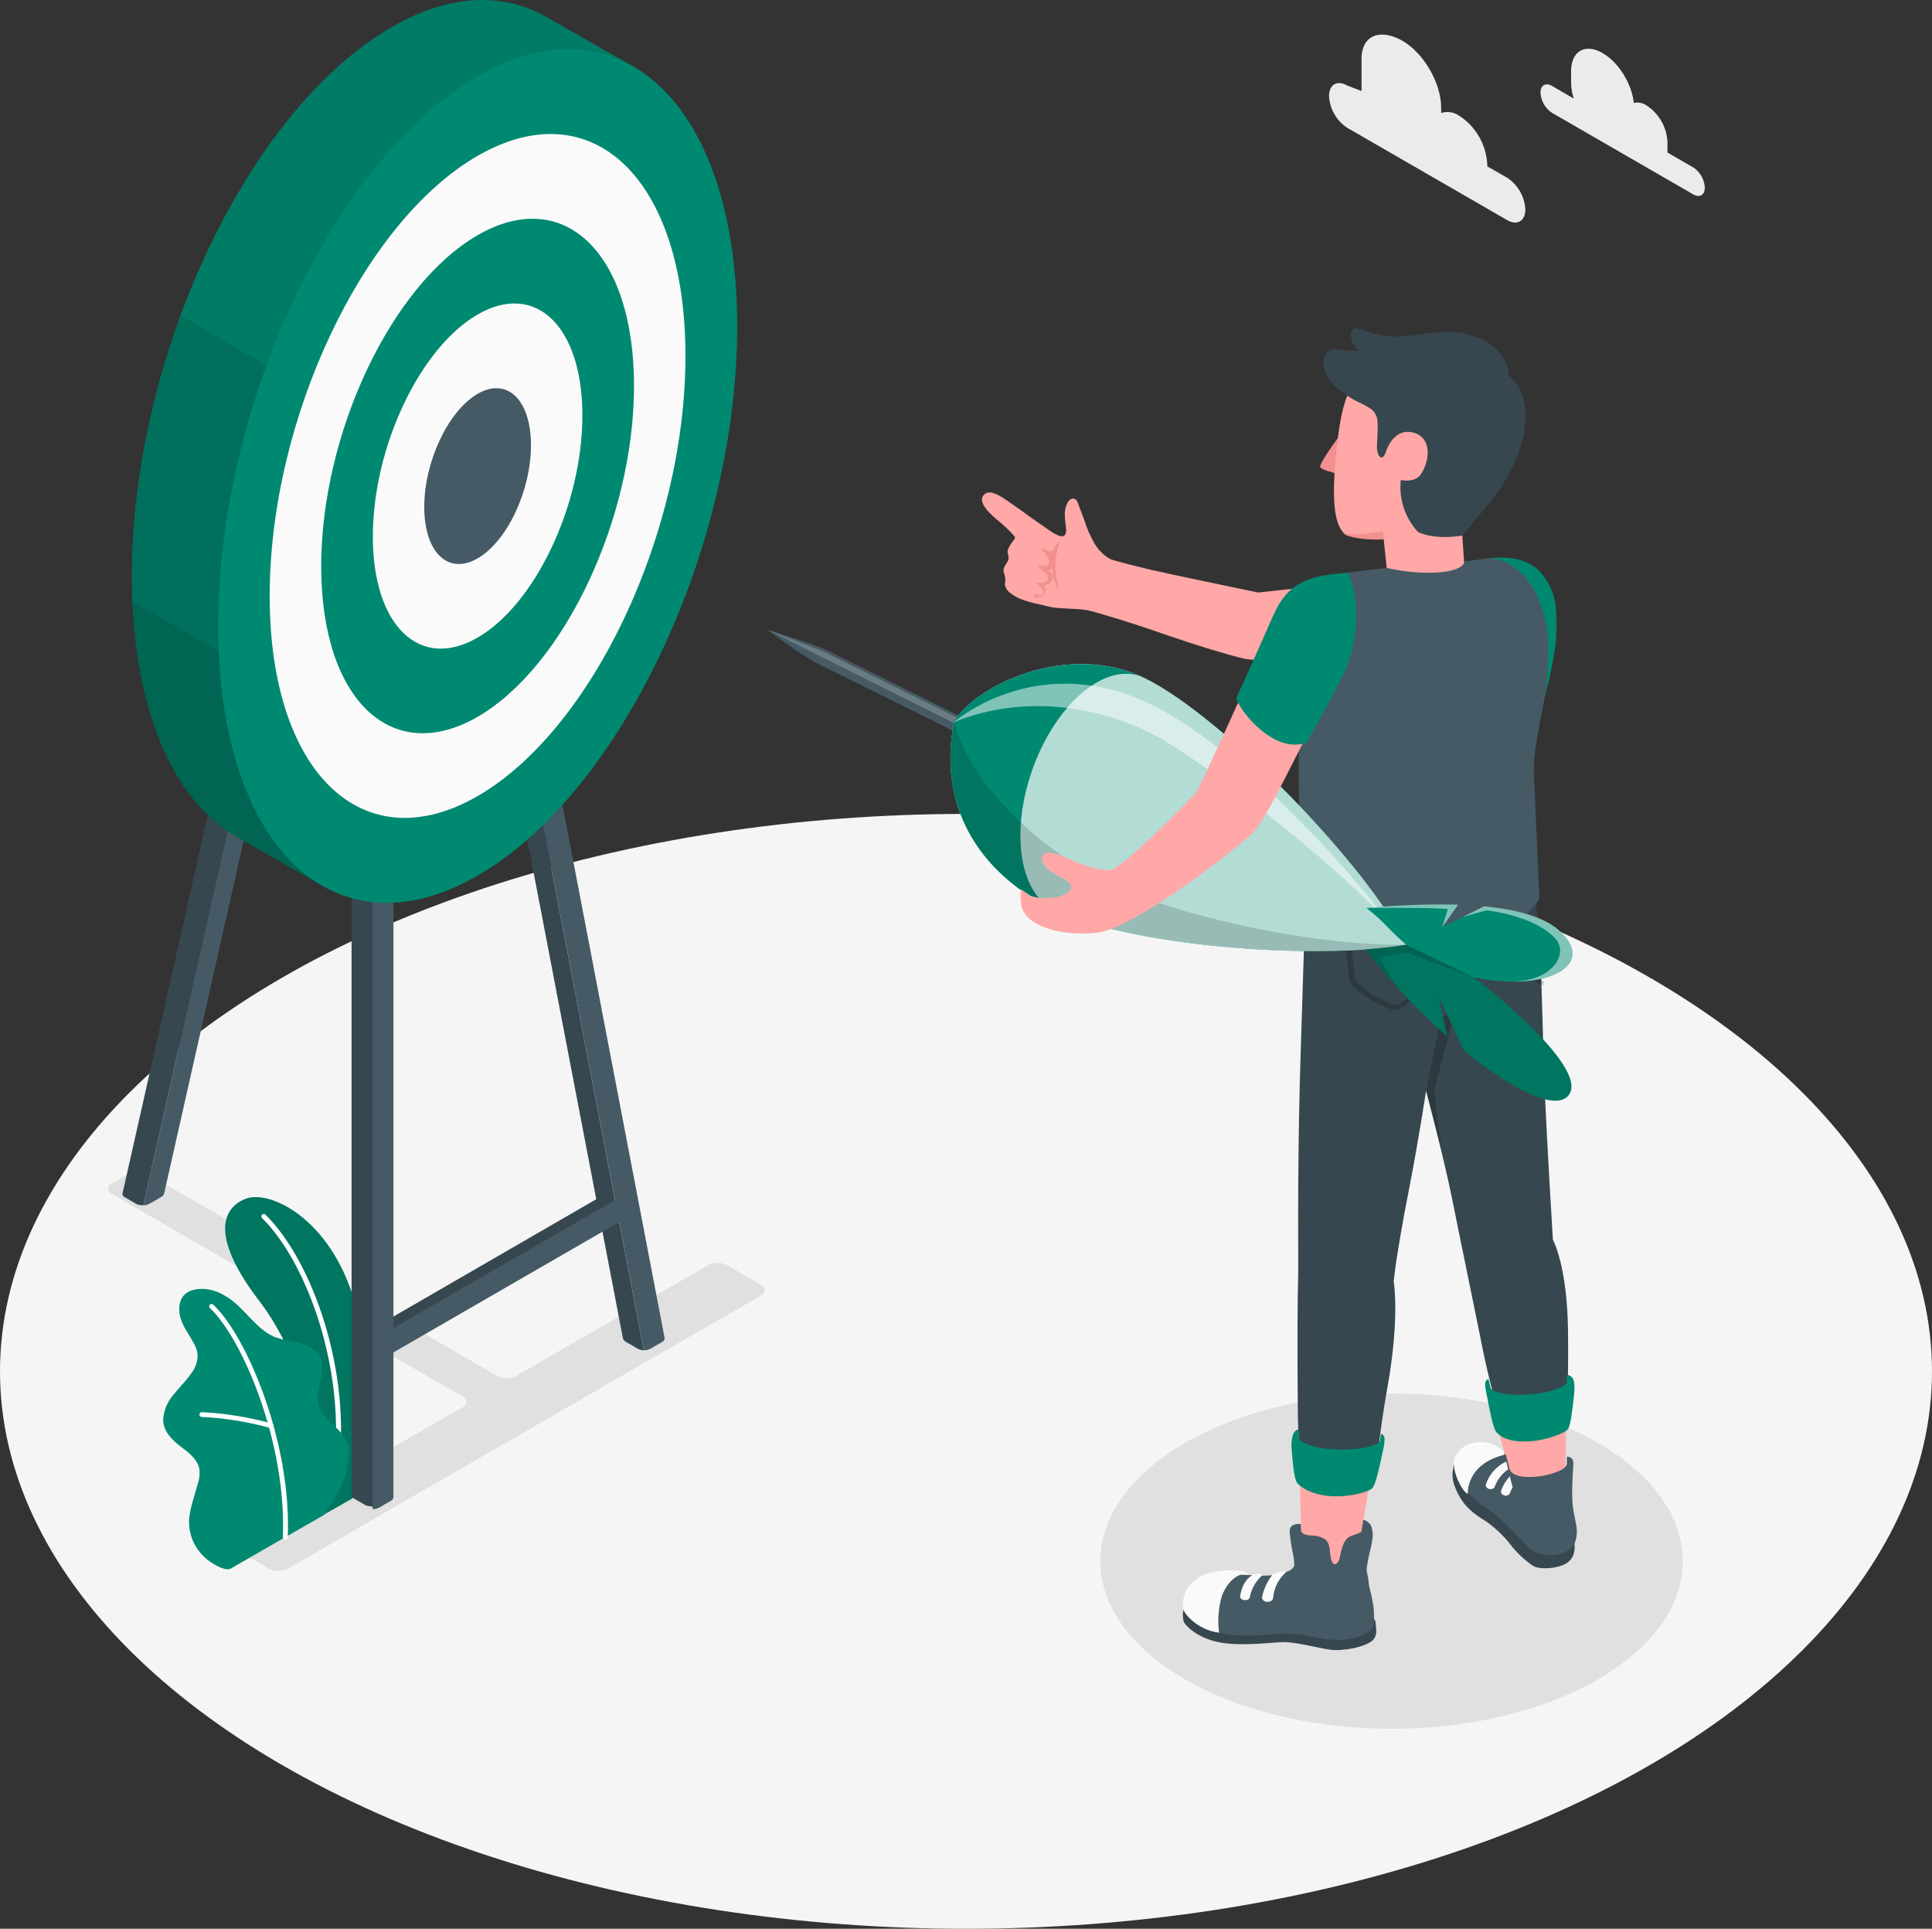 <svg xmlns="http://www.w3.org/2000/svg" id="Ebene_2" data-name="Ebene 2" viewBox="0 0 697.42 696.22"><rect x="0" y="0" width="697.42" height="696.22" fill="#333333" stroke="none"/><defs><style>      .cls-1 {        fill: #e0e0e0;      }      .cls-2 {        opacity: .1;      }      .cls-2, .cls-3, .cls-4, .cls-5, .cls-6, .cls-7 {        isolation: isolate;      }      .cls-3, .cls-8 {        opacity: .15;      }      .cls-4, .cls-9, .cls-6 {        opacity: .2;      }      .cls-10 {        fill: #ebebeb;      }      .cls-11 {        fill: #37474f;      }      .cls-12 {        fill: #f28f8f;      }      .cls-13, .cls-5, .cls-6, .cls-7 {        fill: #fff;      }      .cls-14 {        fill: #008971;      }      .cls-15 {        fill: #fafafa;      }      .cls-16 {        fill: #f5f5f5;      }      .cls-17 {        fill: #ffa8a7;      }      .cls-18 {        fill: #455a64;      }      .cls-5 {        opacity: .7;      }      .cls-7 {        opacity: .5;      }    </style></defs><g id="Ebene_1-2" data-name="Ebene 1"><g><g id="freepik--Floor--inject-1"><ellipse id="freepik--floor--inject-1" class="cls-16" cx="348.71" cy="495.01" rx="348.71" ry="201.21"></ellipse></g><g id="freepik--Clouds--inject-1"><g id="freepik--clouds--inject-1"><path id="freepik--Cloud--inject-1" class="cls-10" d="M611.32,60.49l-9.39-5.43c.02-.38.02-.77,0-1.16v-2.72c-.28-5.35-3.11-10.24-7.6-13.15-1.34-.9-2.98-1.22-4.56-.88-.68-6.89-5.47-14.67-11.28-18.01-6.26-3.63-11.36-.7-11.36,6.55v4.07c.03,1.98.35,3.94.96,5.82l-7.8-4.56c-2.33-1.34-4.21-.26-4.21,2.43.16,2.96,1.72,5.68,4.21,7.3l50.91,29.4c2.33,1.34,4.21.26,4.21-2.43-.15-2.92-1.66-5.6-4.09-7.24Z"></path><path id="freepik--cloud--inject-1" class="cls-10" d="M486.38,30.9l5.11,1.96v-11.54c0-8.96,7.09-11.02,14.8-6.58h0c7.7,4.48,13.95,15.26,13.95,24.16v1.88c2.21-.69,4.62-.32,6.52.99h0c5.97,3.9,9.73,10.41,10.12,17.53v.75l7.11,4.06c3.91,2.55,6.38,6.81,6.64,11.47,0,4.24-3,5.99-6.64,3.83l-57.61-33.25c-3.91-2.56-6.37-6.82-6.62-11.49,0-4.18,2.97-5.89,6.62-3.77Z"></path></g></g><g id="freepik--Shadows--inject-1"><ellipse id="freepik--Shadow--inject-1" class="cls-1" cx="502.32" cy="563.52" rx="105.14" ry="60.51"></ellipse><path id="freepik--shadow--inject-1" class="cls-1" d="M103.87,566.25l170.8-98.61c1.08-.36,1.66-1.53,1.3-2.6-.2-.61-.69-1.1-1.3-1.3l-12.27-7.08c-2.13-1.06-4.63-1.06-6.76,0l-69.33,40.03c-2.12,1.09-4.63,1.09-6.75,0l-126.41-72.98c-2.13-1.06-4.63-1.06-6.76,0l-5.93,3.42c-1.08.36-1.66,1.53-1.3,2.6.2.61.69,1.1,1.3,1.3l126.53,73.05c1.08.36,1.66,1.53,1.3,2.6-.2.61-.69,1.1-1.3,1.3l-82.15,47.29c-1.07.37-1.64,1.54-1.27,2.62.21.6.67,1.06,1.27,1.27l12.27,7.08c2.12,1.09,4.64,1.09,6.76,0Z"></path></g><g id="freepik--Plants--inject-1"><g id="freepik--plants--inject-1"><path class="cls-14" d="M116.8,546.79l12.1-6.88s5.78-31.85,1.51-59.23c-6.05-38.49-32.28-51.77-41.8-47.94-9.52,3.83-11.75,15.23,5.45,37.47,10.01,13.18,23.06,40.92,22.74,76.58Z"></path><g class="cls-8"><path d="M116.8,546.79l12.1-6.88s5.78-31.85,1.51-59.23c-6.05-38.49-32.28-51.77-41.8-47.94-9.52,3.83-11.75,15.23,5.45,37.47,10.01,13.18,23.06,40.92,22.74,76.58Z"></path></g><path class="cls-13" d="M121.16,532.06h-.11c-.47-.06-.8-.5-.74-.97,4.98-36.04-9.52-75.52-25.72-91.42-.33-.34-.33-.88,0-1.23.34-.33.87-.33,1.21,0,16.64,16.19,31.36,56.32,26.31,92.89-.08.46-.49.77-.95.73Z"></path><path class="cls-14" d="M83.37,566.17c-1.91,1.09-5.82-1.3-7.34-2.31-2.58-1.75-4.67-4.13-6.05-6.93-1.56-3.17-2.09-6.74-1.51-10.23.3-1.84.73-3.65,1.29-5.43.51-1.77,1.01-3.52,1.51-5.28.61-1.7.88-3.52.77-5.33-.47-3.62-3.68-6.14-6.58-8.32-3.22-2.42-6.58-5.6-6.57-9.94.24-3.37,1.59-6.56,3.84-9.08,2.07-2.63,4.54-4.96,6.41-7.73,1.48-1.94,2.25-4.32,2.19-6.76-.21-1.49-.72-2.92-1.51-4.21-1.51-2.83-3.56-5.43-4.54-8.47s-.91-6.82,1.51-8.99c1.95-1.79,4.84-2.04,7.47-1.86,2.47.29,4.84,1.13,6.96,2.44,6.9,3.84,10.83,12.01,18.15,14.96,2.91.91,5.87,1.63,8.87,2.16,3.03.79,5.95,2.28,7.31,5.01,2.69,5.37-2.3,11.98-.41,17.68,1.68,5.04,6.57,6.97,9.32,11.51,1.13,2.01,1.58,4.33,1.29,6.61-.23,3.86-1.17,7.64-2.78,11.15-1.76,3.49-3.79,6.85-6.05,10.05-.24.09-33.27,19.12-33.55,19.29Z"></path><path class="cls-13" d="M102.93,555.75h0c-.48-.02-.85-.42-.83-.89,0,0,0,0,0,0,1.42-34.11-14.64-71.77-26.34-82.71-.33-.34-.33-.87,0-1.21.34-.33.88-.33,1.23,0,11.92,11.16,28.32,49.44,26.88,84.04-.06.47-.47.81-.94.77Z"></path><path class="cls-13" d="M97.82,515.45c-.09.01-.17.01-.26,0-8.08-2.23-16.38-3.57-24.75-3.99-.48-.02-.85-.42-.82-.9.02-.48.42-.85.9-.82h0c8.52.45,16.96,1.81,25.19,4.07.45.14.7.61.57,1.06,0,0,0,.01,0,.02-.11.35-.45.59-.82.57Z"></path></g></g><g id="freepik--Target--inject-1"><g id="freepik--target--inject-1"><g id="freepik--Canvas--inject-1"><polygon class="cls-11" points="217.67 435.92 217.67 431.47 138.47 477.28 142.24 479.5 217.67 435.92"></polygon><path class="cls-11" d="M118.71,134.37c.4.23.61.68.51,1.13L53.6,426.8l-1.86,8.26c-.91.06-1.82-.11-2.63-.51h0l-4.39-2.59c-.4-.23-.6-.7-.5-1.15L111.58,131.79c.14-.57.71-.92,1.28-.78.08.02.16.05.24.09l5.61,3.27Z"></path><path class="cls-18" d="M126.94,130.39L59.25,430.82c-.11.48-.42.89-.85,1.13l-4.4,2.54c-.69.39-1.48.58-2.27.56l1.86-8.26L119.39,134.82l7.55-4.43Z"></path><path class="cls-11" d="M135.98,535.27v8.68s-3.15-.17-3.91-.54h0l-4.08-2.36c-.56-.26-1.08-1.41-1.08-1.41v-260.92l7.56,4.36,1.51,252.19Z"></path><path class="cls-18" d="M142.03,277.94v262.52c-.08.59-.46,1.09-1,1.32l-4.08,2.37c-.76.41-1.62.62-2.48.59v-262.45l7.56-4.37Z"></path><path class="cls-11" d="M232.41,487.43c-.83-.03-1.64-.27-2.36-.68l-4.21-2.44c-.55-.32-.93-.88-1.03-1.51l-44.99-234.62,7.56,4.36,43.4,226.46,1.62,8.44Z"></path><path class="cls-18" d="M239.95,483.03h0c-.07.63-.47,1.17-1.04,1.42l-3.84,2.24-.18.11c-.76.4-1.61.6-2.47.59l-1.62-8.4-43.42-226.46,7.56-4.34,44.92,234.49h0l.09.35Z"></path><polygon class="cls-18" points="139 489.92 225.23 440.13 225.23 431.35 139 481.13 139 489.92"></polygon></g><path class="cls-14" d="M228.71,24.07h0l-.15-.09-.41-.23c-2.19-1.24-11.27-6.35-30.86-17.59-15.63-8.99-35.02-8.44-55.97,3.69-51.8,29.88-93.74,118.65-93.72,198.3,0,47.28,14.8,80.72,37.62,93.8,13.74,7.88,27.84,15.87,31.04,17.7.12.06.24.12.35.2l.33.18h0c15.52,8.64,34.7,7.97,55.46-4.01,51.72-29.88,93.66-118.65,93.66-198.3.02-47.08-14.66-80.44-37.35-93.64Z"></path><path class="cls-2" d="M228.71,24.07h0l-.15-.09-.41-.23c-2.19-1.24-11.27-6.35-30.86-17.59-15.63-8.99-35.02-8.44-55.97,3.69-51.8,29.88-93.74,118.65-93.72,198.3,0,47.28,14.8,80.72,37.62,93.8,13.74,7.88,27.84,15.87,31.04,17.7.12.06.24.12.35.2l.33.18h0c15.52,8.64,34.7,7.97,55.46-4.01,51.72-29.88,93.66-118.65,93.66-198.3.02-47.08-14.66-80.44-37.35-93.64Z"></path><path class="cls-2" d="M246.07,218.36L65.15,113.9c-11.06,30.06-17.56,62.86-17.56,94.25,0,47.28,14.8,80.72,37.62,93.8,13.74,7.88,27.84,15.87,31.04,17.7.12.06.24.12.35.2l.33.18h0c15.52,8.64,34.7,7.97,55.46-4.01,29.91-17.23,56.53-54.17,73.67-97.65Z"></path><path class="cls-2" d="M47.74,217.1c1.77,42.56,16.08,72.62,37.44,84.87,13.74,7.88,27.84,15.87,31.04,17.7.12.06.24.12.35.2l.33.18h0c15.52,8.64,34.7,7.97,55.46-4.01,7.32-4.32,14.16-9.41,20.38-15.2L47.74,217.1Z"></path><path class="cls-14" d="M172.4,27.62c-51.72,29.86-93.64,118.64-93.64,198.29s41.94,120,93.66,90.13c51.72-29.86,93.66-118.71,93.66-198.3S224.14-2.26,172.4,27.62Z"></path><path class="cls-15" d="M172.4,56.26c-41.45,23.93-75.05,95.08-75.05,158.85s33.62,96.17,75.07,72.24c41.45-23.93,75.02-95.04,75.02-158.86s-33.57-96.17-75.04-72.22Z"></path><path class="cls-14" d="M172.41,84.9c-31.19,18-56.46,71.53-56.46,119.51s25.28,72.34,56.46,54.34c31.18-18,56.46-71.53,56.46-119.51s-25.31-72.36-56.46-54.34Z"></path><path class="cls-15" d="M172.41,113.53c-20.92,12.1-37.82,47.96-37.82,80.18s16.96,48.52,37.82,36.44c20.86-12.07,37.82-47.97,37.82-80.18s-16.91-48.53-37.82-36.44Z"></path><path class="cls-18" d="M172.41,142.16c-10.59,6.16-19.27,24.42-19.26,40.85.02,16.43,8.62,24.69,19.26,18.55,10.64-6.14,19.26-24.4,19.26-40.85s-8.62-24.69-19.26-18.55Z"></path></g></g><g id="freepik--Character--inject-1"><g id="freepik--character--inject-1"><g id="freepik--character--inject-1-2" data-name="freepik--character--inject-1"><g id="freepik--character--inject-1-3" data-name="freepik--character--inject-1"><path class="cls-11" d="M524.87,528.47c-.39,2.84-1.69,5.17,2.03,11.78,2.89,5.11,7.06,7.25,9.76,9.08,3.02,2.15,5.74,4.7,8.09,7.56,2.36,3.19,5.23,5.97,8.5,8.23,2.54,1.68,9.08,1.03,11.94-.67,2.86-1.69,3.78-4.43,2.95-9.36s-16.08-4.7-16.08-4.7l-27.19-21.92Z"></path><path class="cls-17" d="M565.62,498.38l-.76,46.26c0,2.72-14.93,6.13-18.15-.09-.41-4.78-1.16-9.52-2.24-14.19-1.16-4.64-3.15-12.72-3.15-12.72-1.69-9.64-2.45-16.75-2.45-16.75l26.75-2.51Z"></path><path class="cls-17" d="M496.84,520.23s-7.03,42.81-7.25,45.17-6.85,3.89-11.77,3.74-7.82-2.44-7.78-3.49l-1.21-45.69,28,.27Z"></path><path class="cls-11" d="M503.1,462.67s.61-8.24,5.48-33.13c3.39-17.25,6.2-35.76,6.2-35.76,0,0,6.05,22.33,9.61,39.92,2.54,12.8,5.1,24.86,10.03,49.24,2.05,10.72,4.68,21.33,7.87,31.77,9.49,5.04,23.36-.74,23.36-.74,0,0,.57-14.87.38-33.28-.24-23.84-5.46-33.18-5.46-33.18,0,0-2.01-32.15-3.03-55.88-1.36-33.66-.32-65.05-8.24-91.25-1.23-.33-75.64-32.84-77.58,11.68-.47,11-1.29,40.27-2.07,63.77-1.35,39.82-.97,69.44-1.01,82.99-.27,13.06-.39,25.29-.15,49.65.12,10.59.74,19.67.74,19.67,8.93,6.05,28-1.33,28-1.33,0,0,.85-10.47,3.48-25.26,4.69-25.84,2.41-38.86,2.41-38.86Z"></path><g class="cls-9"><path d="M502.2,364.32c-4.29-1.24-12.91-6.3-14.5-9.52-1.84-3.7-2.24-23.13-2.26-23.95v-.76l31.35-2.23.09.68c1,7.09,1.62,14.23,1.84,21.39v1.01c.12,3.1-12.21,12.6-13.47,13.36-.31.18-.66.28-1.02.28-.69.01-1.37-.08-2.03-.26ZM487.53,331.85c.14,5.85.73,19.46,2.06,22.12,1.33,2.66,9.08,7.37,13.28,8.56,1.51.42,1.85.21,1.86.21,2.63-1.62,12.54-10.08,12.48-11.8v-1c-.2-6.72-.76-13.43-1.69-20.09l-27.99,2Z"></path></g><g class="cls-9"><path d="M557.04,355.71l.29-1.51c-5.19-2.5-12.74-6.66-13.31-8.06-.71-1.72-2.04-13.84-2.57-19.12,1.51-.39,6.25-1.51,13.34-3.03l-.29-1.41c-8.87,1.88-13.96,3.22-14.01,3.24l-.59.15v.61c.18,1.82,1.79,17.81,2.72,20.14s12.25,7.96,14.42,9Z"></path></g><path class="cls-14" d="M468.7,516.01l.14,3.4s2.74,3.57,14.48,3.81,14.8-2.81,14.8-2.81l.38-2.84c1.88.44,1.51,2.66.27,8.21-1.24,5.55-2.27,10.35-3.48,11.5s-7.56,3.12-14.45,2.8c-6.88-.32-11.41-3.18-12.62-4.84s-1.62-8.32-1.95-11.91.39-7.19,2.44-7.32Z"></path><path class="cls-14" d="M537.33,497.84l.83,3.4s2.68,3.03,14.39,2.03,13.07-4.28,13.07-4.28v-2.75c2.5.38,3.15,2.34,2.51,7.99-.64,5.64-1.2,10.59-2.27,11.8s-7.16,3.86-14.08,4.27-10.2-1.74-11.56-3.27-2.6-8.8-3.3-12.34-1.59-6.47.41-6.84Z"></path><path class="cls-4" d="M514.8,393.77l5.34-26.41c6.93-3.32,11.99-9.58,13.78-17.05,0,0,.89,12.1-9.65,18.15l-6.57,25.17,2.62,21.69-5.52-21.56Z"></path><path class="cls-11" d="M427.83,580.74c-1.06-.11-.94,3.03-.57,4.45s4.74,5.95,12.51,7.56,18.5.17,23.12,0c4.61-.17,12.56,2.06,17.14,2.72s12.86-.88,15.6-3.46c.9-1.05,1.31-2.43,1.12-3.8-.09-3.03-.36-3.68-.73-3.65l-68.18-3.83Z"></path><path class="cls-18" d="M494.53,559.9c.47-1.65.8-3.33.97-5.04.12-1.42-.08-2.85-.59-4.18-.6-1.05-1.61-1.8-2.78-2.09l-.67,4.25c-.89.86-3.4,1.26-4.43,1.92-2.31,1.51-2.77,4.64-3.37,7.34-.09.64-.33,1.24-.7,1.77-2.09,2.59-2.69-1.94-2.8-3.15-.15-1.75-.3-3.71-1.6-4.9-1.33-.94-2.91-1.47-4.54-1.51-1.59-.14-3.48-.08-4.34-1.51l-.11-2.68c-1.35-.15-3.27.11-3.83,1.51-.21.7-.25,1.44-.12,2.16.21,2.01.5,4.02.89,6.05.38,1.49.61,3.01.68,4.54.02.28.02.57,0,.85-.36.66-.88,1.21-1.51,1.62-2.48,1.17-5.18,1.8-7.93,1.85-3.99.26-7.38-.35-11.88-.41-4.13-.23-8.24.61-11.95,2.44-4.02,1.93-6.43,6.15-6.05,10.59,1.59,2.88,4.09,5.14,7.11,6.44,3.77,1.46,7.74,2.32,11.77,2.54,4.74.48,11.29-.35,16.04-.62,3.99-.1,7.98.32,11.86,1.26,6.05,1.21,10.17,1.51,15.63-.12,2.07-.64,4.64-1.86,5.6-4.15.31-3.14.12-6.3-.56-9.38-.11-.62-.23-1.23-.36-1.83s-.36-1.51-.56-2.24c-.3-1.13-.32-2.38-.51-3.54-.08-.42-.3-1.51-.59-2.89.13-1.33.33-2.64.61-3.95.14-.92.39-1.98.64-2.95Z"></path><path class="cls-15" d="M464.42,567.34c-2.71,2.3-4.42,5.55-4.8,9.08.09,2.3-3.96,2.45-4.05.17.59-2.93,1.85-5.68,3.66-8.05,1.52-1.04,3.37-1.46,5.19-1.2Z"></path><path class="cls-15" d="M455.6,568.69c-2.26,2.04-3.81,4.75-4.43,7.73-.08,1.69-3.6,1.51-3.52-.18,0,0,.54-5.43,4.45-7.69,1.09-.77,3.15-.57,3.51.14Z"></path><path class="cls-15" d="M448.64,568.32c-1.86,0-5.76,2.48-7.69,8.17-1.15,4.18-1.45,8.56-.88,12.86-3.87-.49-7.47-2.21-10.29-4.9-1.06-.91-1.94-2.02-2.57-3.27-.56-3.04.15-6.17,1.95-8.68,2.71-3.21,6.88-5.31,13.45-5.64,7.37-.38,8,1.59,8,1.59l-1.98-.12Z"></path><path class="cls-18" d="M529.43,522.42c3.65-2.13,14.18,2.68,14.18,2.68l.62,2.47s.44,1.75.67,2.62c.54,1.95,3.03,2.59,4.84,2.84,4.75.42,9.52-.41,13.84-2.41,1.92-1.06,2.04-2.22,2.04-2.22v-2.59c1.18,0,2.53.54,2.33,3.03-.35,4.45-.74,12.21,0,16.25.33,2,.89,4.34,1.18,6.32.21,1.35.15,5.31-1.62,6.9h0c-.49.61-1.09,1.12-1.77,1.51-3.84,2.39-10.59,2-13.74-1.12-3.99-3.87-6.81-7.4-12.41-12.1-3.31-2.75-6.51-4.07-9.2-7.46h0c-1.47-1.94-2.6-4.12-3.34-6.44-2.01-5.57-1.38-8.08,2.38-10.27Z"></path><path class="cls-15" d="M539.5,536.84c.92-2.62,2.64-4.87,4.92-6.46-.23-.92-.48-1.86-.71-2.81-3.41,1.59-6.03,4.49-7.26,8.05-.53,1.69,1.88,2.65,3.06,1.23Z"></path><path class="cls-15" d="M544.95,539.23c.28-.81.65-1.58,1.09-2.31-.32-1.26-.65-2.6-1.01-4.02-1.4,1.46-2.47,3.2-3.12,5.11-.53,1.62,1.88,2.57,3.04,1.23Z"></path><path class="cls-15" d="M529.85,539.35h0c0-.44-.64-10.83,13.24-14.24,0-.08-.24-.98-.35-1.36h0c-1.78-1.61-3.99-2.67-6.37-3.03-5.07-.7-8.76,1.06-10.91,4.7s1.57,12.12,4.39,13.92Z"></path></g><path class="cls-17" d="M448.96,237.72c-5.85-1.38-16.35-4.54-28.03-8.56-12.84-4.54-26.22-8.49-28.47-8.9-4.3-.77-10.45-.36-14.27-1.39-4.54-1.24-9.15-1.6-13.13-4.54-1.22-.73-2.06-1.95-2.31-3.34,0-.71.17-1.42.14-2.13,0-1.12-.74-2.15-.62-3.25.15-1.51,1.75-2.63,1.82-4.16-.05-.67-.18-1.34-.36-1.98-.18-1.21,1.01-2.83,1.68-3.81.36-.51,1.38-1.42.8-2.1-1.96-2.2-4.1-4.22-6.4-6.05-4.21-3.52-6.51-6.75-4.75-8.76,2.42-2.8,6.87.82,12.5,4.75,3.13,2.19,6.2,4.54,9.38,6.63,1.24.83,6.26,4.93,7.56,2.87.34-.68.45-1.45.32-2.19-.14-1.51-.41-3.13-.44-4.7-.09-1.57.22-3.13.91-4.54.26-.54.65-1,1.15-1.33.51-.33,1.16-.36,1.69-.08.5.37.86.91,1,1.51.73,1.89,1.44,3.78,2.15,5.67.97,3.2,2.31,6.27,3.99,9.15,1.35,2.16,3.2,3.96,5.39,5.26,1.51.71,11.59,3.15,14.89,3.95,5.69,1.36,38.02,8.03,38.65,8.18l87.02-9.47-1.21,28.35s-79.56,7.67-91.03,4.96Z"></path><path class="cls-14" d="M536.99,201.61c5.92-.79,14.84-.73,19.91,5.92,5.07,6.64,5.01,11.91,4.95,20.38-.06,8.47-4.21,23.57-4.21,23.57l-20.65-49.86Z"></path><path class="cls-12" d="M378.7,202.6c.06.44-.07.88-.36,1.21-.32.3-.75.46-1.2.44-.43,0-.86-.07-1.29-.17-.35,0-.82,0-.91.3-.02.21.06.43.21.57.6.59,1.24,1.13,1.92,1.62.83.73,1.83,2.1.91,3.03-.53.61-1.33.91-2.13.8-.59,0-1.18-.23-1.79-.26-.11,0-.24,0-.23.15.02.04.04.08.08.11.85.55,1.59,1.24,2.21,2.04.4.52.54,1.19.38,1.83-.3.73-1.51,1.09-2.18.09h-.84v1.51h.6c.22-.32.44-.26.67-.22,1.16.14,2.25-.6,2.54-1.74.3-.98-.02-2.05-.8-2.71,1.04.14,2.09-.27,2.75-1.09,1.51-1.68.53-3.1-.8-4.37.46-.08.9-.29,1.26-.59.22,3.05,1.24,5.98,2.95,8.52-1.17-3.22-1.74-6.63-1.68-10.06,0-.83.08-1.66.24-2.48.1-.74.24-1.48.42-2.21.24-1.19.61-2.35,1.1-3.46-.78.47-1.45,1.1-1.97,1.85-.45.65-.42,1.63-1.42,1.74-.57.01-1.13-.16-1.6-.48-.46-.32-.97-.56-1.51-.71-.12-.03-.25,0-.35.08-.11.14,0,.33.12.47,1.14.98,2.04,2.2,2.65,3.57.06.2.07.41.05.62Z"></path><polygon class="cls-17" points="499.14 191.28 502.03 219.02 529.73 220.54 527.52 188.36 499.14 191.28"></polygon><path class="cls-12" d="M482.95,158.07s-7.02,9.52-6.34,10.59,5.43,2.13,5.43,2.13l.91-12.72Z"></path><path class="cls-17" d="M502.45,131.76c-13.3,2.07-17.41,7.56-19.76,28.47-2.47,21.77-.59,28.74,2.12,31.85,1.83,2.09,12.57,3.03,18.08,1.8,6.9-1.51,22.53-6.13,30.26-16.73,9.15-12.47,12.31-29.86,3.63-37.52-12.15-10.79-28.91-8.71-34.33-7.87Z"></path><path class="cls-11" d="M481.18,138.68c.95,1.07,2.03,2.02,3.21,2.83,1.7,1.23,3.49,2.35,5.34,3.34,1.81.78,3.55,1.71,5.2,2.78,2.3,1.83,2.48,4.1,2.39,6.85,0,1.8-.17,4.02-.27,6.43-.15,3.63,2.01,6.51,3.4,1.71,0,0,2.51-7.96,9.26-6.58s6.93,9.08,3.37,14.92c-2.18,3.56-7.41,2.31-7.41,2.31-.74,6.82,1.49,13.63,6.13,18.68,0,0,5.25,3.1,16.07,1.39,7.87-9.7,12.74-14.34,17.11-22.84,9.26-17.96,5.88-29.73-.26-34.93-.82-8.55-7.29-12.71-14.81-14.87-11.26-3.22-22.25,3.03-33.39-.15-1.83-.48-3.64-1.06-5.42-1.72-.67-.37-1.46-.47-2.21-.27-.85.5-1.33,1.47-1.21,2.45.05,2.22,1.18,4.28,3.03,5.52-.23-.15-1.35.09-1.65.09h-1.89c-1.25-.08-2.5-.22-3.74-.44-.84-.16-1.71-.16-2.56,0-1.94.64-3.23,2.49-3.16,4.54.09,1.98.69,3.9,1.74,5.58.37.71.79,1.38,1.26,2.03.15.12.31.24.47.35Z"></path><path class="cls-12" d="M484.81,192.43c1.51,1.68,8.79,2.62,14.45,2.27h.39l-.39-3.03s-9.05,2.09-14.45.76Z"></path><path class="cls-18" d="M555.36,216.2c-3.4-8.2-10.79-15.96-20.29-14.39-2.21.36-4.31.54-6.4.92-1.12,4.64-15.93,5.08-28.09,2.27l-14.27,1.71c-8.73,2.93-15.75,19.77-16.99,45.38-1.24,25.61.14,65.05.64,82.89,17.51,7.19,36.72,9.16,55.32,5.67,26.16-5.2,30.42-16.43,30.42-16.43l-2.01-45.78c0-9.95,3.63-23.45,4.4-29.85,2.33-19.68-.68-27.43-2.74-32.4Z"></path></g><g id="freepik--Dart--inject-1"><path class="cls-18" d="M296.56,234.68c-1.16.88-1.84,2.25-1.83,3.71-.02.52.24,1.02.7,1.29l49.61,24.61,2.59-5.22-49.61-24.61c-.49-.18-1.04-.09-1.45.23Z"></path><path class="cls-18" d="M295.42,239.69c-6.05-3.03-18.47-12.41-18.47-12.41,0,0,18.03,5.64,21.06,7.19l-2.59,5.22Z"></path><polygon class="cls-6" points="346.16 259.31 297.36 235.24 276.95 227.27 296.65 237.19 345.98 261.82 346.16 259.31"></polygon><path class="cls-11" d="M346.16,259.36c-1.17.87-1.85,2.24-1.83,3.69.09,1.32,1.04,1.79,2.13,1.06,1.17-.87,1.85-2.25,1.83-3.71-.09-1.35-1.01-1.83-2.13-1.04Z"></path><path class="cls-14" d="M344.41,260.63c6.91-12.72,40.95-29.64,69.12-15.7,28.17,13.93,80.36,67.91,94.11,96.13-33.04,5.67-100.57.48-127.76-12.95-27.19-13.43-41.35-37.85-35.48-67.47Z"></path><path class="cls-5" d="M344.41,260.63c6.91-12.72,40.95-29.64,69.12-15.7,28.17,13.93,80.36,67.91,94.11,96.13-33.04,5.67-100.57.48-127.76-12.95-27.19-13.43-41.35-37.85-35.48-67.47Z"></path><path class="cls-14" d="M368.46,305.18c-1.39-21.5,10.08-47.34,25.61-57.68,6.57-4.39,12.8-5.29,17.93-3.25-27.87-12.63-60.83,3.89-67.62,16.38-5.87,29.62,8.35,54.01,35.52,67.44h0c-6.26-3.19-10.65-11.23-11.44-22.89Z"></path><path class="cls-3" d="M379.93,328.07c27.23,13.43,94.7,18.62,127.76,12.95-28.9.57-81.8-8.71-111.8-24.54-24.78-13.07-46.56-35.94-51.44-55.85-5.92,29.62,8.31,54.01,35.48,67.44Z"></path><path class="cls-7" d="M344.41,260.63c26.58-10.71,54.27-4.98,73.01,5.07,18.74,10.05,75.87,54.34,90.23,75.35,0,0-41.01-56.81-85.55-83.21-44.54-26.4-77.68,2.78-77.68,2.78Z"></path><path class="cls-14" d="M566.37,395.16c-4.45,6.26-20.51-1.74-37.96-15.95h0l-9.2-19.67,3.22,14.6c-10.84-9.49-20.73-20.03-29.52-31.45,5.07-.35,10.01-.89,14.77-1.69l24.39,11.78s41.75,31.89,34.3,42.37Z"></path><path class="cls-3" d="M566.37,395.16c-4.45,6.26-20.51-1.74-37.96-15.95h0l-9.2-19.67,3.22,14.6c-10.84-9.49-20.73-20.03-29.52-31.45,5.07-.35,10.01-.89,14.77-1.69l24.39,11.78s41.75,31.89,34.3,42.37Z"></path><g class="cls-8"><path d="M492.92,342.71c4.25,5.6,8.8,10.98,13.62,16.11-3.44-4.01-6.28-8.5-8.41-13.33l9.68-1.68,24.21,8.99-24.37-11.75c-4.7.77-9.65,1.32-14.72,1.66Z"></path></g><path class="cls-14" d="M532.07,352.8l-24.43-11.75c-6.49-5.57-7.88-8.29-14.34-13.27,10.96-1.05,21.98-1.45,32.99-1.2l-5.72,8.17,15.13-7.56c13.37,1.29,21.95,4.31,26.81,8.46,14.58,12.41-3.78,22.74-30.44,17.16Z"></path><path class="cls-7" d="M520.62,334.73l5.72-8.17c-11.01-.26-22.03.14-32.99,1.2,0,0,25.28-.26,29.27.42l-2,6.55Z"></path><path class="cls-7" d="M545.46,354.35c18.79.26,29.02-8.52,17.06-18.76-4.86-4.15-13.43-7.17-26.81-8.46l-7.56,3.8,8.43-2.33s17.22,1.74,24.92,10.24c4.74,5.23-.62,15.37-16.04,15.51Z"></path></g><path class="cls-17" d="M482.35,245c-15.95,30.15-25.05,50.47-30.06,55.55s-42.81,34.8-56.47,36.16c-13.66,1.36-25.88-2.81-27.08-9.77-.39-1.94-.42-3.95-.08-5.9,0,0,3.28,2.3,3.45,2.36,4.16,1.42,10.47.95,13.48-1.35,4.45-3.4-5.6-6.05-7.94-8.9-3.03-3.56-1.71-7.4,5.84-4.1,6.57,2.89,12.41,5.17,17.08,5.04s31.53-28.27,31.53-28.27c0,0,14.4-30.42,21.1-46.67,12.6-30.51,24.93-30.36,31.62-30.51l-2.47,36.37Z"></path><path class="cls-14" d="M486.31,206.71c-6.55.65-11.44.94-16.91,3.83-6.64,3.49-8.99,9.74-12,16.64-5.73,13.07-11.18,24.93-11.18,24.93,2.16,5.9,14.34,20.06,25.37,15.95,0,0,9.29-16.04,14.13-26.38,4.52-9.7,5.42-27,.59-34.96Z"></path></g></g></g></g></svg>
